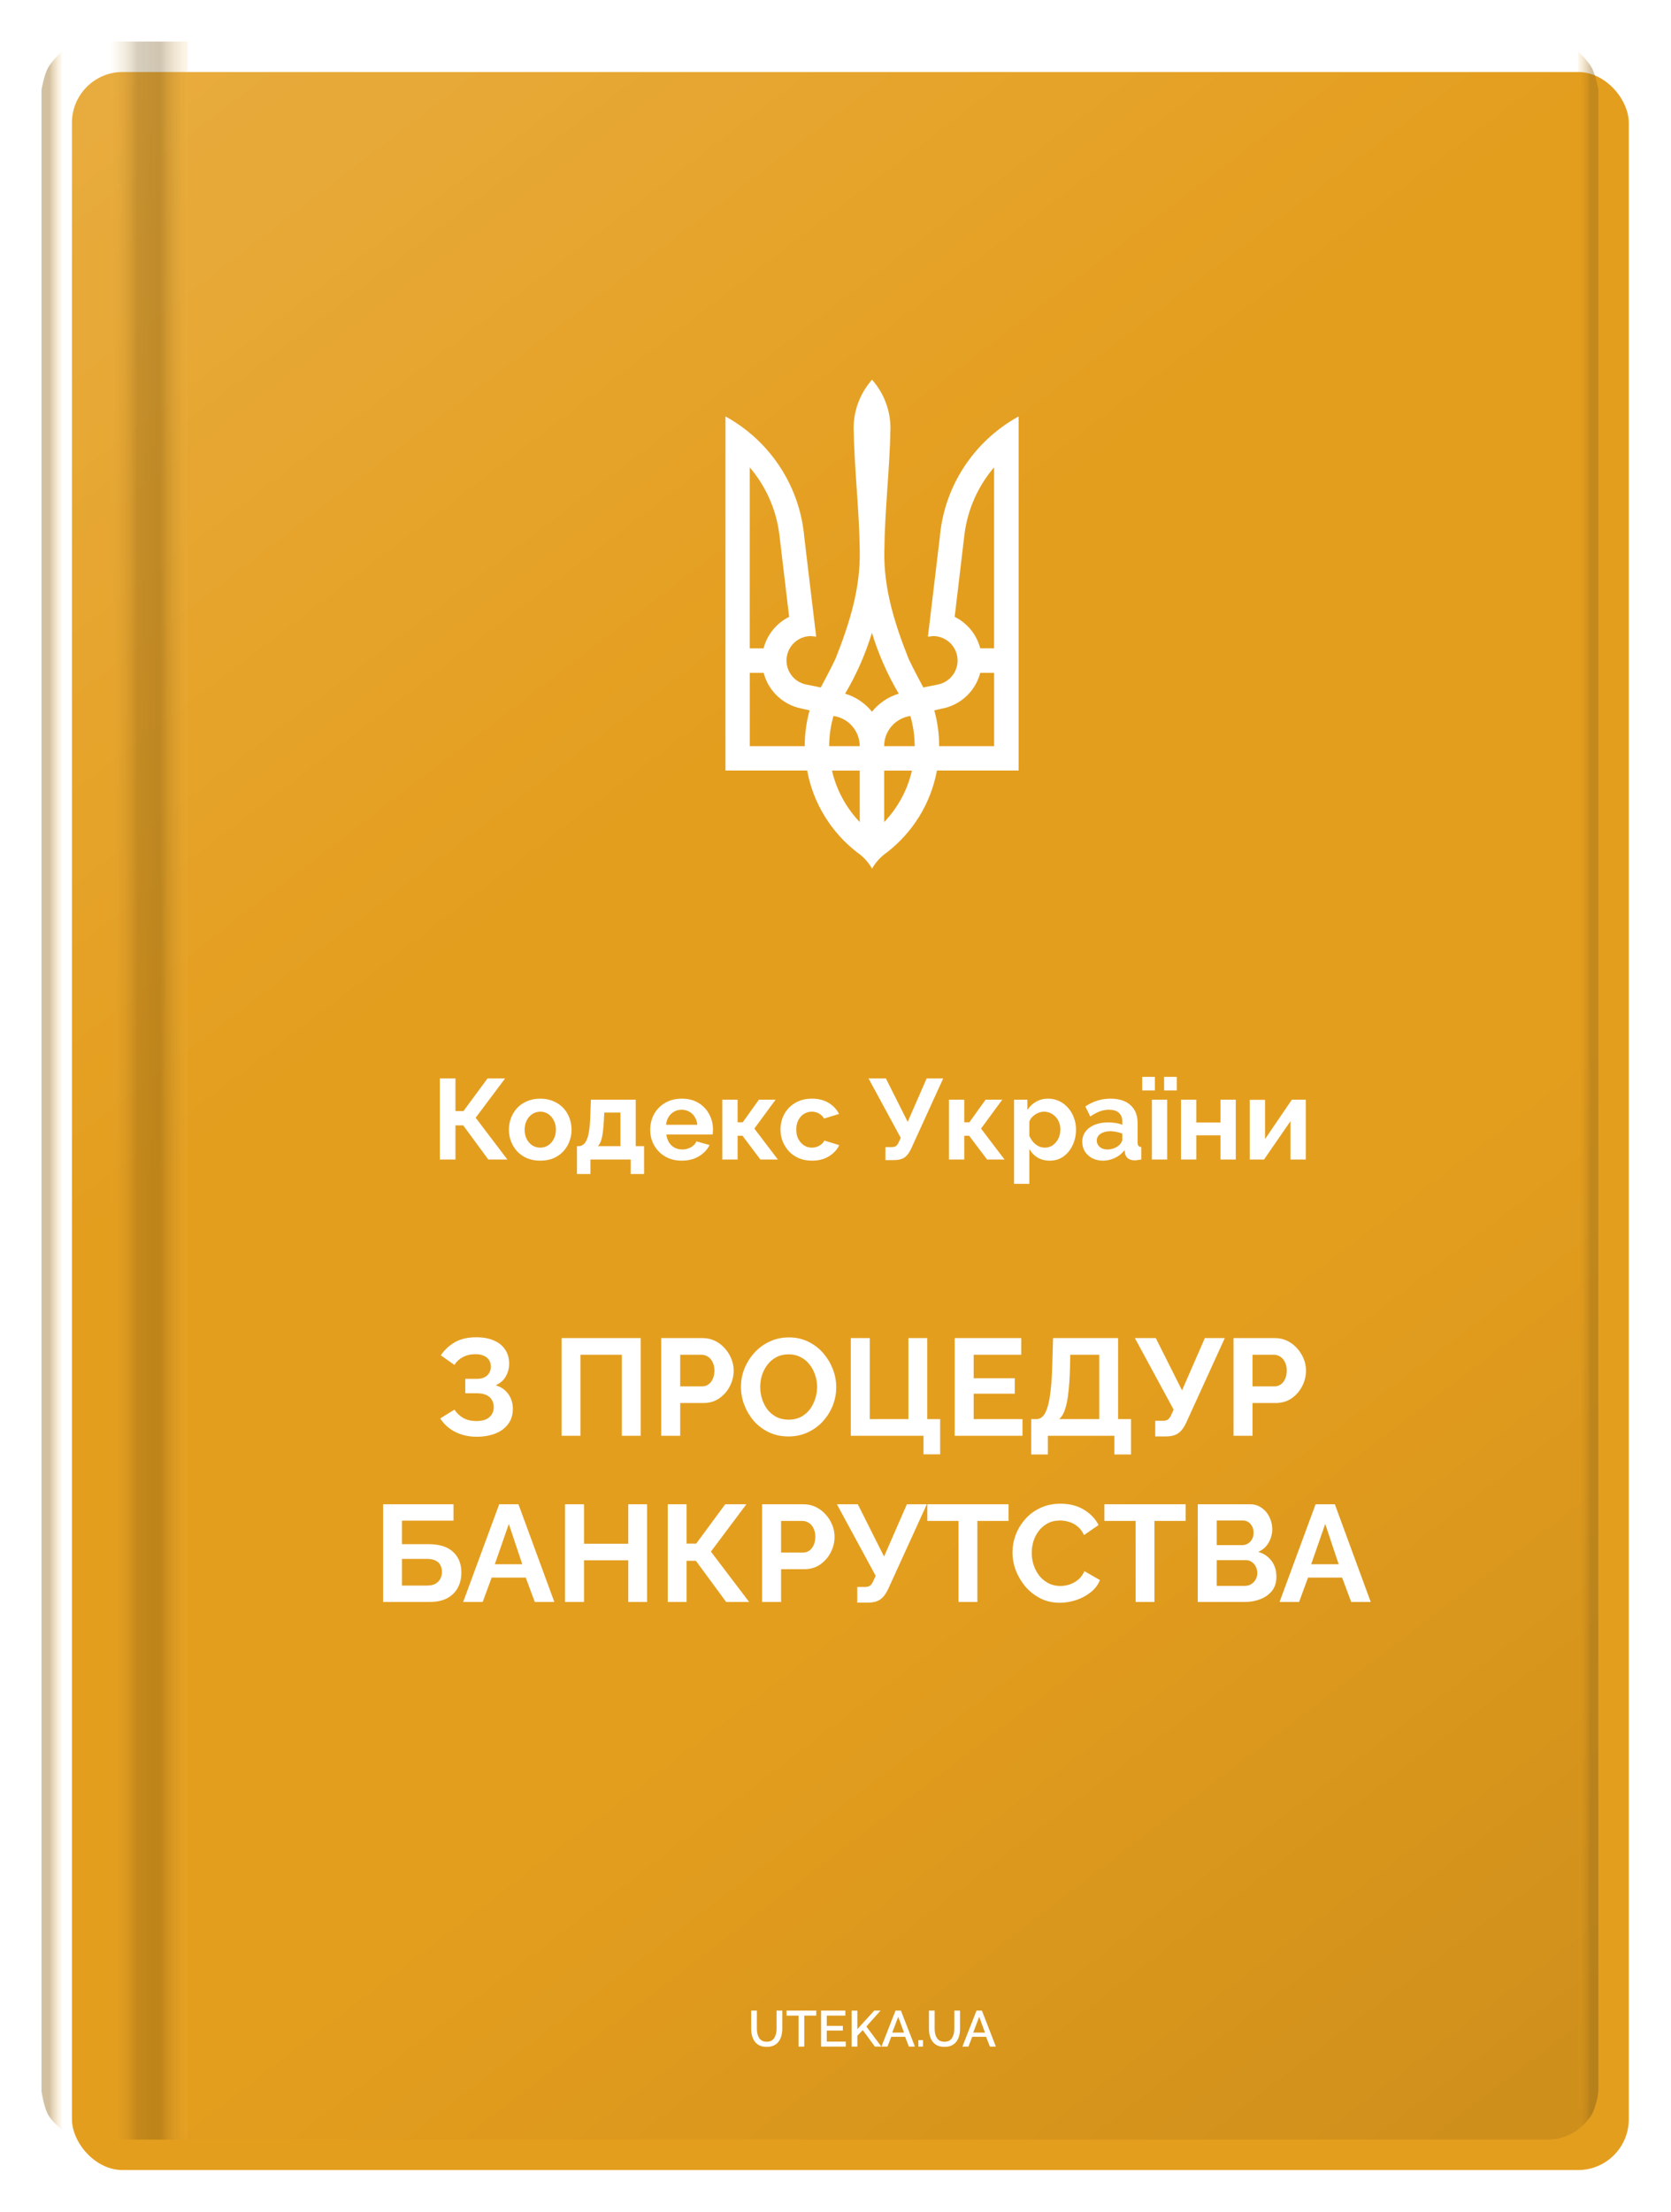 <svg width="161" height="213" viewBox="0 0 161 213" fill="none" xmlns="http://www.w3.org/2000/svg">
<g filter="url(#filter0_dd_925_177742)">
<rect x="4" y="4" width="150" height="202" rx="4.887" fill="#E49E1E"/>
</g>
<rect x="4" y="4" width="150" height="202" rx="4.887" fill="url(#paint0_linear_925_177742)" fill-opacity="0.5"/>
<g opacity="0.4" filter="url(#filter1_f_925_177742)">
<path d="M4 8.64C4 8.64 4.228 7.28 4.607 6.564C4.986 5.849 5.942 4.977 5.942 4.977V205.023C5.942 205.023 4.986 204.272 4.607 203.557C4.228 202.842 4 201.359 4 201.359V8.64Z" fill="url(#paint1_linear_925_177742)"/>
</g>
<g opacity="0.4" filter="url(#filter2_f_925_177742)">
<path d="M154 8.64C154 8.64 153.772 7.28 153.393 6.564C153.014 5.849 152.058 4.977 152.058 4.977V205.023C152.058 205.023 153.014 204.272 153.393 203.557C153.772 202.842 154 201.359 154 201.359V8.64Z" fill="url(#paint2_linear_925_177742)"/>
</g>
<g opacity="0.55" filter="url(#filter3_f_925_177742)">
<rect x="10.547" y="4" width="7.524" height="202" fill="url(#paint3_linear_925_177742)"/>
</g>
<g clip-path="url(#clip0_925_177742)">
<path d="M84.012 36.568C82.915 37.813 82.246 39.442 82.246 41.231C82.311 45.158 82.792 49.08 82.835 52.999C82.922 56.658 81.825 60.094 80.491 63.448C80.046 64.374 79.566 65.281 79.084 66.189L77.672 65.904C76.398 65.65 75.569 64.411 75.825 63.136C76.047 62.022 77.028 61.242 78.123 61.242L78.638 61.297L77.489 51.695C77.113 47.423 74.908 43.669 71.664 41.233C71.106 40.814 70.514 40.431 69.898 40.093V74.184H77.769C78.357 77.373 80.115 80.162 82.587 82.069C83.174 82.473 83.667 83.008 84.021 83.631C84.374 83.008 84.867 82.473 85.456 82.069C87.927 80.157 89.685 77.374 90.273 74.184H98.144V40.093C97.528 40.431 96.936 40.814 96.378 41.233C93.13 43.673 90.93 47.423 90.553 51.695L89.404 61.297L89.919 61.242C91.013 61.247 91.995 62.021 92.217 63.136C92.471 64.411 91.643 65.649 90.37 65.904L88.958 66.189C88.476 65.282 87.995 64.376 87.551 63.448C86.216 60.097 85.119 56.661 85.206 52.999C85.248 49.068 85.73 45.149 85.794 41.231C85.794 39.442 85.126 37.818 84.029 36.568H84.012ZM72.244 45.006C73.766 46.793 74.789 49.019 75.092 51.47L76.033 59.39C74.827 59.99 73.915 61.091 73.569 62.425H72.236V45.008L72.244 45.006ZM95.779 45.006V62.422H94.446C94.102 61.09 93.188 59.989 91.982 59.387L92.923 51.468C93.228 49.019 94.251 46.791 95.771 45.002L95.779 45.006ZM84.012 60.928C84.644 62.995 85.513 64.964 86.595 66.786C85.566 67.098 84.672 67.705 84.012 68.523C83.351 67.705 82.457 67.099 81.428 66.784C82.51 64.959 83.38 62.995 84.012 60.928ZM72.244 64.781H73.577C73.997 66.406 75.266 67.688 76.872 68.137L78.003 68.394C77.701 69.491 77.535 70.642 77.535 71.842H72.239V64.782L72.244 64.781ZM94.45 64.781H95.783V71.841H90.487C90.487 70.648 90.322 69.491 90.019 68.393L91.15 68.135C92.762 67.687 94.029 66.403 94.445 64.779L94.45 64.781ZM80.305 68.934C81.732 69.136 82.832 70.358 82.832 71.84H79.891C79.891 70.832 80.04 69.858 80.305 68.934ZM87.715 68.934C87.98 69.858 88.129 70.829 88.129 71.84H85.187C85.187 70.356 86.287 69.136 87.715 68.934ZM80.16 74.195H82.835V79.149C81.54 77.79 80.599 76.089 80.16 74.195ZM85.188 74.195H87.863C87.43 76.089 86.486 77.792 85.188 79.149V74.195Z" fill="white"/>
</g>
<g filter="url(#filter4_dd_925_177742)">
<path d="M42.377 111.639V103.833H43.883V106.977H44.653L46.973 103.833H48.666L45.829 107.615L48.886 111.639H47.05L44.631 108.352H43.883V111.639H42.377ZM52.056 111.749C51.587 111.749 51.166 111.672 50.792 111.518C50.418 111.357 50.099 111.137 49.835 110.859C49.579 110.58 49.381 110.261 49.241 109.902C49.102 109.543 49.032 109.165 49.032 108.77C49.032 108.367 49.102 107.985 49.241 107.626C49.381 107.267 49.579 106.948 49.835 106.67C50.099 106.391 50.418 106.175 50.792 106.021C51.166 105.86 51.587 105.779 52.056 105.779C52.525 105.779 52.943 105.86 53.31 106.021C53.683 106.175 54.002 106.391 54.266 106.67C54.53 106.948 54.728 107.267 54.86 107.626C54.999 107.985 55.069 108.367 55.069 108.77C55.069 109.165 54.999 109.543 54.86 109.902C54.728 110.261 54.53 110.58 54.266 110.859C54.01 111.137 53.694 111.357 53.321 111.518C52.947 111.672 52.525 111.749 52.056 111.749ZM50.55 108.77C50.55 109.107 50.616 109.407 50.748 109.671C50.88 109.928 51.059 110.129 51.286 110.276C51.514 110.423 51.77 110.496 52.056 110.496C52.335 110.496 52.588 110.423 52.815 110.276C53.042 110.122 53.222 109.917 53.354 109.66C53.493 109.396 53.562 109.096 53.562 108.759C53.562 108.429 53.493 108.132 53.354 107.868C53.222 107.604 53.042 107.399 52.815 107.252C52.588 107.106 52.335 107.032 52.056 107.032C51.77 107.032 51.514 107.109 51.286 107.263C51.059 107.41 50.88 107.615 50.748 107.879C50.616 108.136 50.55 108.432 50.55 108.77ZM55.59 113.036V110.353H55.744C55.891 110.353 56.027 110.313 56.151 110.232C56.283 110.151 56.397 110.016 56.492 109.825C56.595 109.627 56.675 109.356 56.734 109.012C56.8 108.667 56.844 108.227 56.866 107.692L56.932 105.878H61.253V110.353H62.056V113.036H60.769V111.639H56.888V113.036H55.59ZM57.603 110.353H59.78V107.12H58.218L58.185 107.835C58.163 108.319 58.127 108.729 58.075 109.067C58.031 109.396 57.969 109.668 57.889 109.88C57.815 110.085 57.72 110.243 57.603 110.353ZM65.682 111.749C65.22 111.749 64.803 111.672 64.429 111.518C64.055 111.357 63.736 111.141 63.472 110.87C63.208 110.591 63.003 110.276 62.856 109.924C62.717 109.565 62.648 109.187 62.648 108.792C62.648 108.242 62.769 107.74 63.01 107.285C63.26 106.831 63.611 106.468 64.066 106.197C64.528 105.918 65.07 105.779 65.693 105.779C66.324 105.779 66.862 105.918 67.309 106.197C67.757 106.468 68.097 106.831 68.332 107.285C68.574 107.732 68.695 108.216 68.695 108.737C68.695 108.825 68.691 108.916 68.684 109.012C68.677 109.1 68.669 109.173 68.662 109.231H64.209C64.238 109.525 64.323 109.781 64.462 110.001C64.608 110.221 64.792 110.39 65.011 110.507C65.239 110.617 65.481 110.672 65.737 110.672C66.03 110.672 66.305 110.602 66.562 110.463C66.826 110.316 67.005 110.126 67.101 109.891L68.365 110.243C68.226 110.536 68.024 110.796 67.76 111.024C67.504 111.251 67.2 111.43 66.848 111.562C66.496 111.687 66.107 111.749 65.682 111.749ZM64.176 108.297H67.189C67.159 108.004 67.075 107.751 66.936 107.538C66.804 107.318 66.628 107.15 66.408 107.032C66.188 106.908 65.942 106.846 65.671 106.846C65.407 106.846 65.165 106.908 64.946 107.032C64.733 107.15 64.557 107.318 64.418 107.538C64.286 107.751 64.205 108.004 64.176 108.297ZM69.593 111.639V105.878H71.066V108.055H71.561L73.122 105.878H74.727L72.682 108.66L74.947 111.639H73.265L71.539 109.352H71.066V111.639H69.593ZM78.245 111.749C77.776 111.749 77.355 111.672 76.981 111.518C76.607 111.357 76.288 111.137 76.024 110.859C75.76 110.573 75.555 110.25 75.409 109.891C75.269 109.532 75.2 109.155 75.2 108.759C75.2 108.216 75.321 107.721 75.562 107.274C75.812 106.82 76.164 106.457 76.618 106.186C77.073 105.915 77.611 105.779 78.234 105.779C78.857 105.779 79.392 105.915 79.84 106.186C80.287 106.457 80.62 106.813 80.84 107.252L79.4 107.692C79.275 107.48 79.11 107.318 78.905 107.208C78.7 107.091 78.472 107.032 78.223 107.032C77.945 107.032 77.688 107.106 77.454 107.252C77.226 107.392 77.047 107.593 76.915 107.857C76.783 108.114 76.717 108.414 76.717 108.759C76.717 109.096 76.783 109.396 76.915 109.66C77.054 109.917 77.237 110.122 77.465 110.276C77.692 110.423 77.945 110.496 78.223 110.496C78.399 110.496 78.564 110.467 78.718 110.408C78.879 110.349 79.022 110.269 79.147 110.166C79.272 110.063 79.363 109.946 79.422 109.814L80.862 110.254C80.73 110.54 80.536 110.796 80.279 111.024C80.03 111.251 79.733 111.43 79.389 111.562C79.052 111.687 78.671 111.749 78.245 111.749ZM85.312 111.694V110.441H85.927C86.118 110.441 86.261 110.401 86.356 110.32C86.452 110.239 86.536 110.111 86.609 109.935L86.785 109.55L83.684 103.833H85.356L87.456 108.011L89.281 103.833H90.875L87.764 110.65C87.573 111.038 87.357 111.31 87.115 111.463C86.873 111.617 86.55 111.694 86.147 111.694H85.312ZM91.432 111.639V105.878H92.906V108.055H93.401L94.962 105.878H96.567L94.522 108.66L96.787 111.639H95.105L93.379 109.352H92.906V111.639H91.432ZM101.156 111.749C100.708 111.749 100.313 111.65 99.968 111.452C99.631 111.247 99.367 110.972 99.177 110.628V113.981H97.703V105.878H98.99V106.868C99.209 106.53 99.488 106.266 99.825 106.076C100.162 105.878 100.547 105.779 100.98 105.779C101.368 105.779 101.724 105.856 102.046 106.01C102.376 106.164 102.662 106.38 102.904 106.659C103.146 106.93 103.333 107.245 103.465 107.604C103.604 107.956 103.673 108.337 103.673 108.748C103.673 109.305 103.564 109.811 103.344 110.265C103.131 110.719 102.834 111.082 102.453 111.354C102.079 111.617 101.647 111.749 101.156 111.749ZM100.661 110.496C100.888 110.496 101.093 110.448 101.277 110.353C101.46 110.258 101.617 110.129 101.749 109.968C101.889 109.8 101.991 109.613 102.057 109.407C102.13 109.195 102.167 108.975 102.167 108.748C102.167 108.506 102.127 108.282 102.046 108.077C101.973 107.872 101.863 107.692 101.716 107.538C101.57 107.377 101.397 107.252 101.2 107.164C101.009 107.076 100.8 107.032 100.573 107.032C100.434 107.032 100.291 107.058 100.144 107.109C100.005 107.153 99.869 107.219 99.737 107.307C99.605 107.395 99.488 107.498 99.385 107.615C99.29 107.732 99.22 107.861 99.177 108V109.352C99.264 109.565 99.382 109.759 99.528 109.935C99.682 110.111 99.858 110.25 100.056 110.353C100.254 110.448 100.456 110.496 100.661 110.496ZM104.276 109.935C104.276 109.561 104.379 109.235 104.584 108.957C104.796 108.671 105.09 108.451 105.463 108.297C105.837 108.143 106.266 108.066 106.75 108.066C106.992 108.066 107.237 108.084 107.486 108.121C107.736 108.158 107.952 108.216 108.135 108.297V107.989C108.135 107.623 108.025 107.34 107.805 107.142C107.593 106.944 107.274 106.846 106.849 106.846C106.534 106.846 106.233 106.9 105.947 107.01C105.661 107.12 105.361 107.282 105.046 107.494L104.573 106.527C104.954 106.277 105.342 106.091 105.738 105.966C106.141 105.841 106.563 105.779 107.003 105.779C107.824 105.779 108.461 105.984 108.916 106.395C109.378 106.805 109.609 107.392 109.609 108.154V109.99C109.609 110.144 109.634 110.254 109.685 110.32C109.744 110.386 109.836 110.426 109.96 110.441V111.639C109.828 111.661 109.707 111.68 109.598 111.694C109.495 111.709 109.407 111.716 109.334 111.716C109.04 111.716 108.817 111.65 108.663 111.518C108.516 111.387 108.425 111.225 108.388 111.035L108.355 110.738C108.106 111.06 107.794 111.31 107.42 111.485C107.047 111.661 106.665 111.749 106.277 111.749C105.896 111.749 105.551 111.672 105.243 111.518C104.943 111.357 104.705 111.141 104.529 110.87C104.36 110.591 104.276 110.28 104.276 109.935ZM107.86 110.232C107.941 110.144 108.007 110.056 108.058 109.968C108.11 109.88 108.135 109.8 108.135 109.726V109.144C107.959 109.07 107.769 109.015 107.563 108.979C107.358 108.935 107.164 108.913 106.981 108.913C106.6 108.913 106.284 108.997 106.035 109.165C105.793 109.327 105.672 109.543 105.672 109.814C105.672 109.961 105.713 110.1 105.793 110.232C105.874 110.364 105.991 110.47 106.145 110.551C106.299 110.632 106.482 110.672 106.695 110.672C106.915 110.672 107.131 110.632 107.344 110.551C107.556 110.463 107.728 110.357 107.86 110.232ZM110.985 111.639V105.878H112.459V111.639H110.985ZM110.051 104.987V103.679H111.271V104.987H110.051ZM112.162 104.987V103.679H113.382V104.987H112.162ZM113.788 111.639V105.878H115.261V108.077H117.592V105.878H119.065V111.639H117.592V109.308H115.261V111.639H113.788ZM120.413 111.639V105.889H121.886V109.671L124.47 105.878H125.811V111.639H124.338V107.945L121.787 111.639H120.413Z" fill="white"/>
</g>
<g filter="url(#filter5_dd_925_177742)">
<path d="M45.929 138.329C45.161 138.329 44.472 138.174 43.863 137.865C43.254 137.556 42.773 137.123 42.419 136.567L43.784 135.719C44.004 136.055 44.291 136.324 44.645 136.527C44.998 136.721 45.413 136.819 45.89 136.819C46.455 136.819 46.874 136.695 47.148 136.448C47.431 136.2 47.572 135.874 47.572 135.468C47.572 135.203 47.51 134.973 47.386 134.779C47.272 134.576 47.095 134.421 46.857 134.315C46.618 134.2 46.318 134.143 45.956 134.143H44.83V132.752H45.969C46.252 132.752 46.49 132.704 46.684 132.606C46.888 132.5 47.038 132.359 47.135 132.183C47.241 132.006 47.294 131.803 47.294 131.573C47.294 131.335 47.236 131.127 47.122 130.951C47.016 130.774 46.852 130.637 46.632 130.54C46.42 130.434 46.146 130.381 45.81 130.381C45.333 130.381 44.923 130.478 44.578 130.673C44.234 130.858 43.969 131.105 43.784 131.414L42.472 130.487C42.826 129.966 43.276 129.547 43.823 129.229C44.38 128.911 45.069 128.752 45.89 128.752C46.543 128.752 47.104 128.854 47.572 129.057C48.04 129.251 48.402 129.538 48.658 129.918C48.923 130.297 49.055 130.756 49.055 131.295C49.055 131.728 48.95 132.134 48.737 132.514C48.534 132.885 48.208 133.172 47.757 133.375C48.287 133.534 48.693 133.816 48.976 134.222C49.267 134.629 49.413 135.101 49.413 135.64C49.413 136.223 49.258 136.717 48.95 137.123C48.649 137.521 48.239 137.821 47.718 138.024C47.197 138.227 46.601 138.329 45.929 138.329ZM54.111 138.236V128.831H61.728V138.236H59.913V130.434H55.926V138.236H54.111ZM63.709 138.236V128.831H67.695C68.128 128.831 68.526 128.92 68.888 129.096C69.25 129.273 69.563 129.511 69.828 129.812C70.102 130.112 70.314 130.447 70.464 130.818C70.614 131.189 70.689 131.569 70.689 131.957C70.689 132.487 70.565 132.991 70.318 133.467C70.071 133.944 69.731 134.333 69.298 134.633C68.866 134.933 68.353 135.083 67.762 135.083H65.537V138.236H63.709ZM65.537 133.481H67.656C67.877 133.481 68.075 133.419 68.252 133.295C68.428 133.172 68.57 132.995 68.676 132.765C68.782 132.527 68.835 132.258 68.835 131.957C68.835 131.631 68.773 131.353 68.649 131.123C68.534 130.893 68.38 130.721 68.186 130.606C68 130.492 67.797 130.434 67.576 130.434H65.537V133.481ZM75.975 138.302C75.286 138.302 74.659 138.17 74.094 137.905C73.537 137.64 73.056 137.282 72.65 136.832C72.253 136.373 71.944 135.86 71.723 135.295C71.502 134.721 71.392 134.134 71.392 133.534C71.392 132.907 71.507 132.311 71.736 131.745C71.975 131.172 72.297 130.664 72.703 130.222C73.118 129.772 73.604 129.419 74.16 129.163C74.725 128.898 75.343 128.765 76.014 128.765C76.694 128.765 77.312 128.902 77.869 129.176C78.434 129.45 78.915 129.816 79.313 130.275C79.71 130.734 80.019 131.247 80.24 131.812C80.46 132.377 80.571 132.96 80.571 133.56C80.571 134.178 80.456 134.774 80.227 135.348C79.997 135.913 79.675 136.421 79.26 136.872C78.853 137.313 78.368 137.662 77.803 137.918C77.246 138.174 76.637 138.302 75.975 138.302ZM73.246 133.534C73.246 133.94 73.308 134.333 73.431 134.713C73.555 135.092 73.732 135.432 73.961 135.732C74.2 136.024 74.487 136.258 74.822 136.434C75.167 136.602 75.555 136.686 75.988 136.686C76.429 136.686 76.822 136.598 77.167 136.421C77.511 136.236 77.798 135.993 78.028 135.693C78.257 135.384 78.43 135.044 78.544 134.673C78.668 134.293 78.73 133.913 78.73 133.534C78.73 133.127 78.663 132.739 78.531 132.368C78.407 131.988 78.226 131.653 77.988 131.361C77.758 131.061 77.471 130.827 77.127 130.659C76.791 130.483 76.412 130.394 75.988 130.394C75.538 130.394 75.14 130.487 74.796 130.673C74.46 130.849 74.178 131.088 73.948 131.388C73.719 131.688 73.542 132.024 73.418 132.395C73.303 132.765 73.246 133.145 73.246 133.534ZM88.98 140.024V138.236H81.973V128.831H83.801V136.633H87.523V128.831H89.338V136.633H90.583V140.024H88.98ZM98.515 136.633V138.236H91.985V128.831H98.396V130.434H93.813V132.699H97.773V134.183H93.813V136.633H98.515ZM99.357 140.037V136.633H99.861C100.099 136.633 100.306 136.54 100.483 136.355C100.66 136.17 100.81 135.874 100.933 135.468C101.057 135.061 101.154 134.536 101.225 133.891C101.304 133.238 101.357 132.448 101.384 131.52L101.463 128.831H107.728V136.633H108.974V140.037H107.371V138.236H100.96V140.037H99.357ZM102.046 136.633H105.914V130.434H103.119L103.092 131.759C103.066 132.677 103.013 133.459 102.934 134.103C102.863 134.748 102.757 135.278 102.616 135.693C102.483 136.108 102.293 136.421 102.046 136.633ZM111.306 138.302V136.792H112.047C112.277 136.792 112.449 136.744 112.564 136.646C112.679 136.549 112.78 136.395 112.869 136.183L113.08 135.719L109.345 128.831H111.359L113.888 133.865L116.087 128.831H118.008L114.259 137.044C114.03 137.512 113.769 137.838 113.478 138.024C113.186 138.209 112.798 138.302 112.312 138.302H111.306ZM118.851 138.236V128.831H122.838C123.271 128.831 123.668 128.92 124.03 129.096C124.392 129.273 124.706 129.511 124.971 129.812C125.244 130.112 125.456 130.447 125.607 130.818C125.757 131.189 125.832 131.569 125.832 131.957C125.832 132.487 125.708 132.991 125.461 133.467C125.214 133.944 124.874 134.333 124.441 134.633C124.008 134.933 123.496 135.083 122.904 135.083H120.679V138.236H118.851ZM120.679 133.481H122.798C123.019 133.481 123.218 133.419 123.394 133.295C123.571 133.172 123.712 132.995 123.818 132.765C123.924 132.527 123.977 132.258 123.977 131.957C123.977 131.631 123.915 131.353 123.792 131.123C123.677 130.893 123.523 130.721 123.328 130.606C123.143 130.492 122.94 130.434 122.719 130.434H120.679V133.481ZM36.914 154.236V144.831H43.696V146.408H38.729V148.673H41.285C42.336 148.673 43.126 148.92 43.656 149.414C44.186 149.909 44.451 150.571 44.451 151.401C44.451 151.958 44.336 152.448 44.106 152.872C43.877 153.295 43.537 153.631 43.087 153.878C42.636 154.117 42.067 154.236 41.378 154.236H36.914ZM38.729 152.66H41.126C41.479 152.66 41.762 152.598 41.974 152.474C42.186 152.342 42.34 152.178 42.437 151.984C42.535 151.781 42.583 151.569 42.583 151.348C42.583 151.128 42.539 150.924 42.451 150.739C42.371 150.545 42.225 150.39 42.014 150.275C41.802 150.152 41.497 150.09 41.1 150.09H38.729V152.66ZM48.098 144.831H49.952L53.409 154.236H51.528L50.654 151.891H47.369L46.508 154.236H44.627L48.098 144.831ZM50.323 150.607L49.025 146.726L47.674 150.607H50.323ZM62.348 144.831V154.236H60.533V150.222H56.269V154.236H54.441V144.831H56.269V148.633H60.533V144.831H62.348ZM64.337 154.236V144.831H66.151V148.62H67.078L69.873 144.831H71.913L68.496 149.388L72.178 154.236H69.966L67.052 150.275H66.151V154.236H64.337ZM73.429 154.236V144.831H77.416C77.849 144.831 78.246 144.92 78.608 145.096C78.971 145.273 79.284 145.511 79.549 145.812C79.823 146.112 80.034 146.447 80.185 146.818C80.335 147.189 80.41 147.569 80.41 147.957C80.41 148.487 80.286 148.991 80.039 149.467C79.792 149.944 79.452 150.333 79.019 150.633C78.586 150.933 78.074 151.083 77.483 151.083H75.257V154.236H73.429ZM75.257 149.481H77.377C77.597 149.481 77.796 149.419 77.973 149.295C78.149 149.172 78.29 148.995 78.397 148.765C78.502 148.527 78.555 148.258 78.555 147.957C78.555 147.631 78.494 147.353 78.37 147.123C78.255 146.893 78.101 146.721 77.906 146.606C77.721 146.492 77.518 146.434 77.297 146.434H75.257V149.481ZM82.596 154.302V152.792H83.338C83.567 152.792 83.74 152.744 83.854 152.646C83.969 152.549 84.071 152.395 84.159 152.183L84.371 151.719L80.636 144.831H82.649L85.179 149.865L87.378 144.831H89.298L85.55 153.044C85.32 153.512 85.06 153.838 84.768 154.024C84.477 154.209 84.088 154.302 83.603 154.302H82.596ZM97.175 146.434H94.168V154.236H92.354V146.434H89.347V144.831H97.175V146.434ZM97.553 149.467C97.553 148.893 97.655 148.333 97.858 147.785C98.07 147.229 98.374 146.726 98.772 146.275C99.169 145.816 99.655 145.454 100.229 145.189C100.803 144.915 101.456 144.778 102.189 144.778C103.054 144.778 103.801 144.968 104.428 145.348C105.063 145.728 105.536 146.222 105.845 146.832L104.441 147.798C104.282 147.445 104.074 147.167 103.818 146.964C103.562 146.752 103.288 146.606 102.997 146.527C102.706 146.439 102.419 146.394 102.136 146.394C101.677 146.394 101.275 146.487 100.931 146.673C100.595 146.858 100.313 147.101 100.083 147.401C99.853 147.701 99.681 148.037 99.566 148.408C99.46 148.779 99.407 149.15 99.407 149.52C99.407 149.935 99.474 150.337 99.606 150.726C99.739 151.105 99.924 151.445 100.162 151.746C100.41 152.037 100.701 152.271 101.037 152.448C101.381 152.615 101.756 152.699 102.163 152.699C102.454 152.699 102.75 152.651 103.05 152.554C103.35 152.457 103.628 152.302 103.884 152.09C104.141 151.878 104.339 151.604 104.481 151.269L105.977 152.13C105.792 152.598 105.487 152.995 105.063 153.322C104.648 153.649 104.18 153.896 103.659 154.064C103.138 154.231 102.622 154.315 102.11 154.315C101.438 154.315 100.825 154.178 100.268 153.905C99.712 153.622 99.231 153.251 98.825 152.792C98.427 152.324 98.114 151.803 97.884 151.229C97.663 150.646 97.553 150.059 97.553 149.467ZM114.237 146.434H111.23V154.236H109.415V146.434H106.408V144.831H114.237V146.434ZM122.981 151.812C122.981 152.342 122.844 152.788 122.57 153.15C122.296 153.503 121.925 153.772 121.457 153.958C120.998 154.143 120.495 154.236 119.947 154.236H115.404V144.831H120.437C120.879 144.831 121.259 144.951 121.576 145.189C121.903 145.419 122.15 145.719 122.318 146.09C122.495 146.452 122.583 146.832 122.583 147.229C122.583 147.679 122.468 148.108 122.239 148.514C122.009 148.92 121.674 149.22 121.232 149.414C121.771 149.573 122.195 149.86 122.504 150.275C122.822 150.69 122.981 151.203 122.981 151.812ZM121.139 151.468C121.139 151.229 121.091 151.017 120.994 150.832C120.897 150.637 120.764 150.487 120.596 150.381C120.437 150.267 120.252 150.209 120.04 150.209H117.232V152.686H119.947C120.168 152.686 120.367 152.633 120.543 152.527C120.729 152.412 120.874 152.262 120.98 152.077C121.086 151.891 121.139 151.688 121.139 151.468ZM117.232 146.394V148.765H119.669C119.872 148.765 120.058 148.717 120.225 148.62C120.393 148.523 120.526 148.386 120.623 148.209C120.729 148.032 120.782 147.821 120.782 147.573C120.782 147.335 120.733 147.127 120.636 146.951C120.548 146.774 120.424 146.637 120.265 146.54C120.115 146.443 119.943 146.394 119.749 146.394H117.232ZM126.756 144.831H128.611L132.068 154.236H130.187L129.313 151.891H126.028L125.167 154.236H123.286L126.756 144.831ZM128.982 150.607L127.684 146.726L126.332 150.607H128.982Z" fill="white"/>
</g>
<g filter="url(#filter6_dd_925_177742)">
<path d="M73.873 197.072C73.596 197.072 73.361 197.025 73.169 196.93C72.98 196.836 72.827 196.707 72.71 196.544C72.596 196.381 72.511 196.196 72.456 195.987C72.403 195.779 72.377 195.562 72.377 195.337V193.578H72.925V195.337C72.925 195.497 72.941 195.652 72.974 195.801C73.006 195.948 73.058 196.08 73.13 196.197C73.201 196.315 73.298 196.407 73.418 196.476C73.542 196.544 73.694 196.578 73.873 196.578C74.055 196.578 74.207 196.544 74.327 196.476C74.451 196.404 74.547 196.31 74.615 196.192C74.687 196.072 74.739 195.938 74.772 195.792C74.804 195.645 74.821 195.494 74.821 195.337V193.578H75.373V195.337C75.373 195.575 75.344 195.8 75.285 196.012C75.23 196.22 75.142 196.404 75.021 196.564C74.904 196.72 74.751 196.844 74.562 196.935C74.373 197.026 74.143 197.072 73.873 197.072ZM78.647 194.062H77.493V197.048H76.941V194.062H75.783V193.578H78.647V194.062ZM81.492 196.564V197.048H79.112V193.578H81.448V194.062H79.659V195.049H81.208V195.503H79.659V196.564H81.492ZM82.056 197.048V193.583H82.604V195.367L84.236 193.578H84.842L83.474 195.112L84.92 197.048H84.299L83.127 195.459L82.604 196.002V197.048H82.056ZM86.284 193.578H86.802L88.151 197.048H87.574L87.208 196.104H85.869L85.507 197.048H84.926L86.284 193.578ZM87.1 195.699L86.543 194.179L85.967 195.699H87.1ZM88.487 197.048V196.422H88.932V197.048H88.487ZM91 197.072C90.723 197.072 90.489 197.025 90.296 196.93C90.107 196.836 89.954 196.707 89.837 196.544C89.723 196.381 89.638 196.196 89.583 195.987C89.531 195.779 89.505 195.562 89.505 195.337V193.578H90.052V195.337C90.052 195.497 90.068 195.652 90.101 195.801C90.133 195.948 90.186 196.08 90.257 196.197C90.329 196.315 90.425 196.407 90.546 196.476C90.669 196.544 90.821 196.578 91 196.578C91.183 196.578 91.334 196.544 91.454 196.476C91.578 196.404 91.674 196.31 91.743 196.192C91.814 196.072 91.867 195.938 91.899 195.792C91.932 195.645 91.948 195.494 91.948 195.337V193.578H92.5V195.337C92.5 195.575 92.471 195.8 92.412 196.012C92.357 196.22 92.269 196.404 92.148 196.564C92.031 196.72 91.878 196.844 91.689 196.935C91.5 197.026 91.27 197.072 91 197.072ZM94.087 193.578H94.605L95.954 197.048H95.377L95.01 196.104H93.671L93.31 197.048H92.728L94.087 193.578ZM94.903 195.699L94.346 194.179L93.769 195.699H94.903Z" fill="white"/>
</g>
<defs>
<filter id="filter0_dd_925_177742" x="0.579" y="0.579" width="159.773" height="211.773" filterUnits="userSpaceOnUse" color-interpolation-filters="sRGB">
<feFlood flood-opacity="0" result="BackgroundImageFix"/>
<feColorMatrix in="SourceAlpha" type="matrix" values="0 0 0 0 0 0 0 0 0 0 0 0 0 0 0 0 0 0 127 0" result="hardAlpha"/>
<feMorphology radius="1.222" operator="dilate" in="SourceAlpha" result="effect1_dropShadow_925_177742"/>
<feOffset dx="1.466" dy="1.466"/>
<feGaussianBlur stdDeviation="1.833"/>
<feColorMatrix type="matrix" values="0 0 0 0 0 0 0 0 0 0 0 0 0 0 0 0 0 0 0.1 0"/>
<feBlend mode="normal" in2="BackgroundImageFix" result="effect1_dropShadow_925_177742"/>
<feColorMatrix in="SourceAlpha" type="matrix" values="0 0 0 0 0 0 0 0 0 0 0 0 0 0 0 0 0 0 127 0" result="hardAlpha"/>
<feOffset dx="1.466" dy="1.466"/>
<feGaussianBlur stdDeviation="1.222"/>
<feColorMatrix type="matrix" values="0 0 0 0 0 0 0 0 0 0 0 0 0 0 0 0 0 0 0.2 0"/>
<feBlend mode="normal" in2="effect1_dropShadow_925_177742" result="effect2_dropShadow_925_177742"/>
<feBlend mode="normal" in="SourceGraphic" in2="effect2_dropShadow_925_177742" result="shape"/>
</filter>
<filter id="filter1_f_925_177742" x="3.878" y="4.854" width="2.19" height="200.29" filterUnits="userSpaceOnUse" color-interpolation-filters="sRGB">
<feFlood flood-opacity="0" result="BackgroundImageFix"/>
<feBlend mode="normal" in="SourceGraphic" in2="BackgroundImageFix" result="shape"/>
<feGaussianBlur stdDeviation="0.061" result="effect1_foregroundBlur_925_177742"/>
</filter>
<filter id="filter2_f_925_177742" x="151.933" y="4.854" width="2.19" height="200.29" filterUnits="userSpaceOnUse" color-interpolation-filters="sRGB">
<feFlood flood-opacity="0" result="BackgroundImageFix"/>
<feBlend mode="normal" in="SourceGraphic" in2="BackgroundImageFix" result="shape"/>
<feGaussianBlur stdDeviation="0.061" result="effect1_foregroundBlur_925_177742"/>
</filter>
<filter id="filter3_f_925_177742" x="10.522" y="3.976" width="7.572" height="202.049" filterUnits="userSpaceOnUse" color-interpolation-filters="sRGB">
<feFlood flood-opacity="0" result="BackgroundImageFix"/>
<feBlend mode="normal" in="SourceGraphic" in2="BackgroundImageFix" result="shape"/>
<feGaussianBlur stdDeviation="0.012" result="effect1_foregroundBlur_925_177742"/>
</filter>
<filter id="filter4_dd_925_177742" x="42.131" y="103.435" width="83.926" height="10.791" filterUnits="userSpaceOnUse" color-interpolation-filters="sRGB">
<feFlood flood-opacity="0" result="BackgroundImageFix"/>
<feColorMatrix in="SourceAlpha" type="matrix" values="0 0 0 0 0 0 0 0 0 0 0 0 0 0 0 0 0 0 127 0" result="hardAlpha"/>
<feOffset dx="-0.244" dy="-0.244"/>
<feColorMatrix type="matrix" values="0 0 0 0 0 0 0 0 0 0 0 0 0 0 0 0 0 0 0.2 0"/>
<feBlend mode="normal" in2="BackgroundImageFix" result="effect1_dropShadow_925_177742"/>
<feColorMatrix in="SourceAlpha" type="matrix" values="0 0 0 0 0 0 0 0 0 0 0 0 0 0 0 0 0 0 127 0" result="hardAlpha"/>
<feOffset dx="0.244" dy="0.244"/>
<feColorMatrix type="matrix" values="0 0 0 0 1 0 0 0 0 1 0 0 0 0 1 0 0 0 0.2 0"/>
<feBlend mode="normal" in2="effect1_dropShadow_925_177742" result="effect2_dropShadow_925_177742"/>
<feBlend mode="normal" in="SourceGraphic" in2="effect2_dropShadow_925_177742" result="shape"/>
</filter>
<filter id="filter5_dd_925_177742" x="36.67" y="128.508" width="95.645" height="26.052" filterUnits="userSpaceOnUse" color-interpolation-filters="sRGB">
<feFlood flood-opacity="0" result="BackgroundImageFix"/>
<feColorMatrix in="SourceAlpha" type="matrix" values="0 0 0 0 0 0 0 0 0 0 0 0 0 0 0 0 0 0 127 0" result="hardAlpha"/>
<feOffset dx="-0.244" dy="-0.244"/>
<feColorMatrix type="matrix" values="0 0 0 0 0 0 0 0 0 0 0 0 0 0 0 0 0 0 0.2 0"/>
<feBlend mode="normal" in2="BackgroundImageFix" result="effect1_dropShadow_925_177742"/>
<feColorMatrix in="SourceAlpha" type="matrix" values="0 0 0 0 0 0 0 0 0 0 0 0 0 0 0 0 0 0 127 0" result="hardAlpha"/>
<feOffset dx="0.244" dy="0.244"/>
<feColorMatrix type="matrix" values="0 0 0 0 1 0 0 0 0 1 0 0 0 0 1 0 0 0 0.2 0"/>
<feBlend mode="normal" in2="effect1_dropShadow_925_177742" result="effect2_dropShadow_925_177742"/>
<feBlend mode="normal" in="SourceGraphic" in2="effect2_dropShadow_925_177742" result="shape"/>
</filter>
<filter id="filter6_dd_925_177742" x="72.131" y="193.334" width="24.067" height="3.983" filterUnits="userSpaceOnUse" color-interpolation-filters="sRGB">
<feFlood flood-opacity="0" result="BackgroundImageFix"/>
<feColorMatrix in="SourceAlpha" type="matrix" values="0 0 0 0 0 0 0 0 0 0 0 0 0 0 0 0 0 0 127 0" result="hardAlpha"/>
<feOffset dx="-0.244" dy="-0.244"/>
<feColorMatrix type="matrix" values="0 0 0 0 0 0 0 0 0 0 0 0 0 0 0 0 0 0 0.1 0"/>
<feBlend mode="normal" in2="BackgroundImageFix" result="effect1_dropShadow_925_177742"/>
<feColorMatrix in="SourceAlpha" type="matrix" values="0 0 0 0 0 0 0 0 0 0 0 0 0 0 0 0 0 0 127 0" result="hardAlpha"/>
<feOffset dx="0.244" dy="0.244"/>
<feColorMatrix type="matrix" values="0 0 0 0 1 0 0 0 0 1 0 0 0 0 1 0 0 0 0.1 0"/>
<feBlend mode="normal" in2="effect1_dropShadow_925_177742" result="effect2_dropShadow_925_177742"/>
<feBlend mode="normal" in="SourceGraphic" in2="effect2_dropShadow_925_177742" result="shape"/>
</filter>
<linearGradient id="paint0_linear_925_177742" x1="154" y1="206" x2="2.694" y2="7.354" gradientUnits="userSpaceOnUse">
<stop stop-opacity="0.2"/>
<stop offset="0.339" stop-opacity="0"/>
<stop offset="0.63" stop-color="white" stop-opacity="0"/>
<stop offset="1" stop-color="white" stop-opacity="0.3"/>
</linearGradient>
<linearGradient id="paint1_linear_925_177742" x1="5.942" y1="94.643" x2="4" y2="94.643" gradientUnits="userSpaceOnUse">
<stop stop-color="#E4A022" stop-opacity="0.14"/>
<stop offset="0.615" stop-color="#8E6212"/>
</linearGradient>
<linearGradient id="paint2_linear_925_177742" x1="152.058" y1="94.643" x2="154" y2="94.643" gradientUnits="userSpaceOnUse">
<stop stop-color="#E49E1E" stop-opacity="0.19"/>
<stop offset="0.615" stop-color="#91681B"/>
</linearGradient>
<linearGradient id="paint3_linear_925_177742" x1="18.071" y1="94.145" x2="10.547" y2="94.145" gradientUnits="userSpaceOnUse">
<stop offset="0.02" stop-color="#ECB146" stop-opacity="0.23"/>
<stop offset="0.354" stop-color="#6D4C11" stop-opacity="0.6"/>
<stop offset="0.641" stop-color="#6D4C11" stop-opacity="0.5"/>
<stop offset="1" stop-color="#ECB146" stop-opacity="0"/>
</linearGradient>
<clipPath id="clip0_925_177742">
<rect width="28.478" height="47.306" fill="white" transform="translate(69.773 36.451)"/>
</clipPath>
</defs>
</svg>
